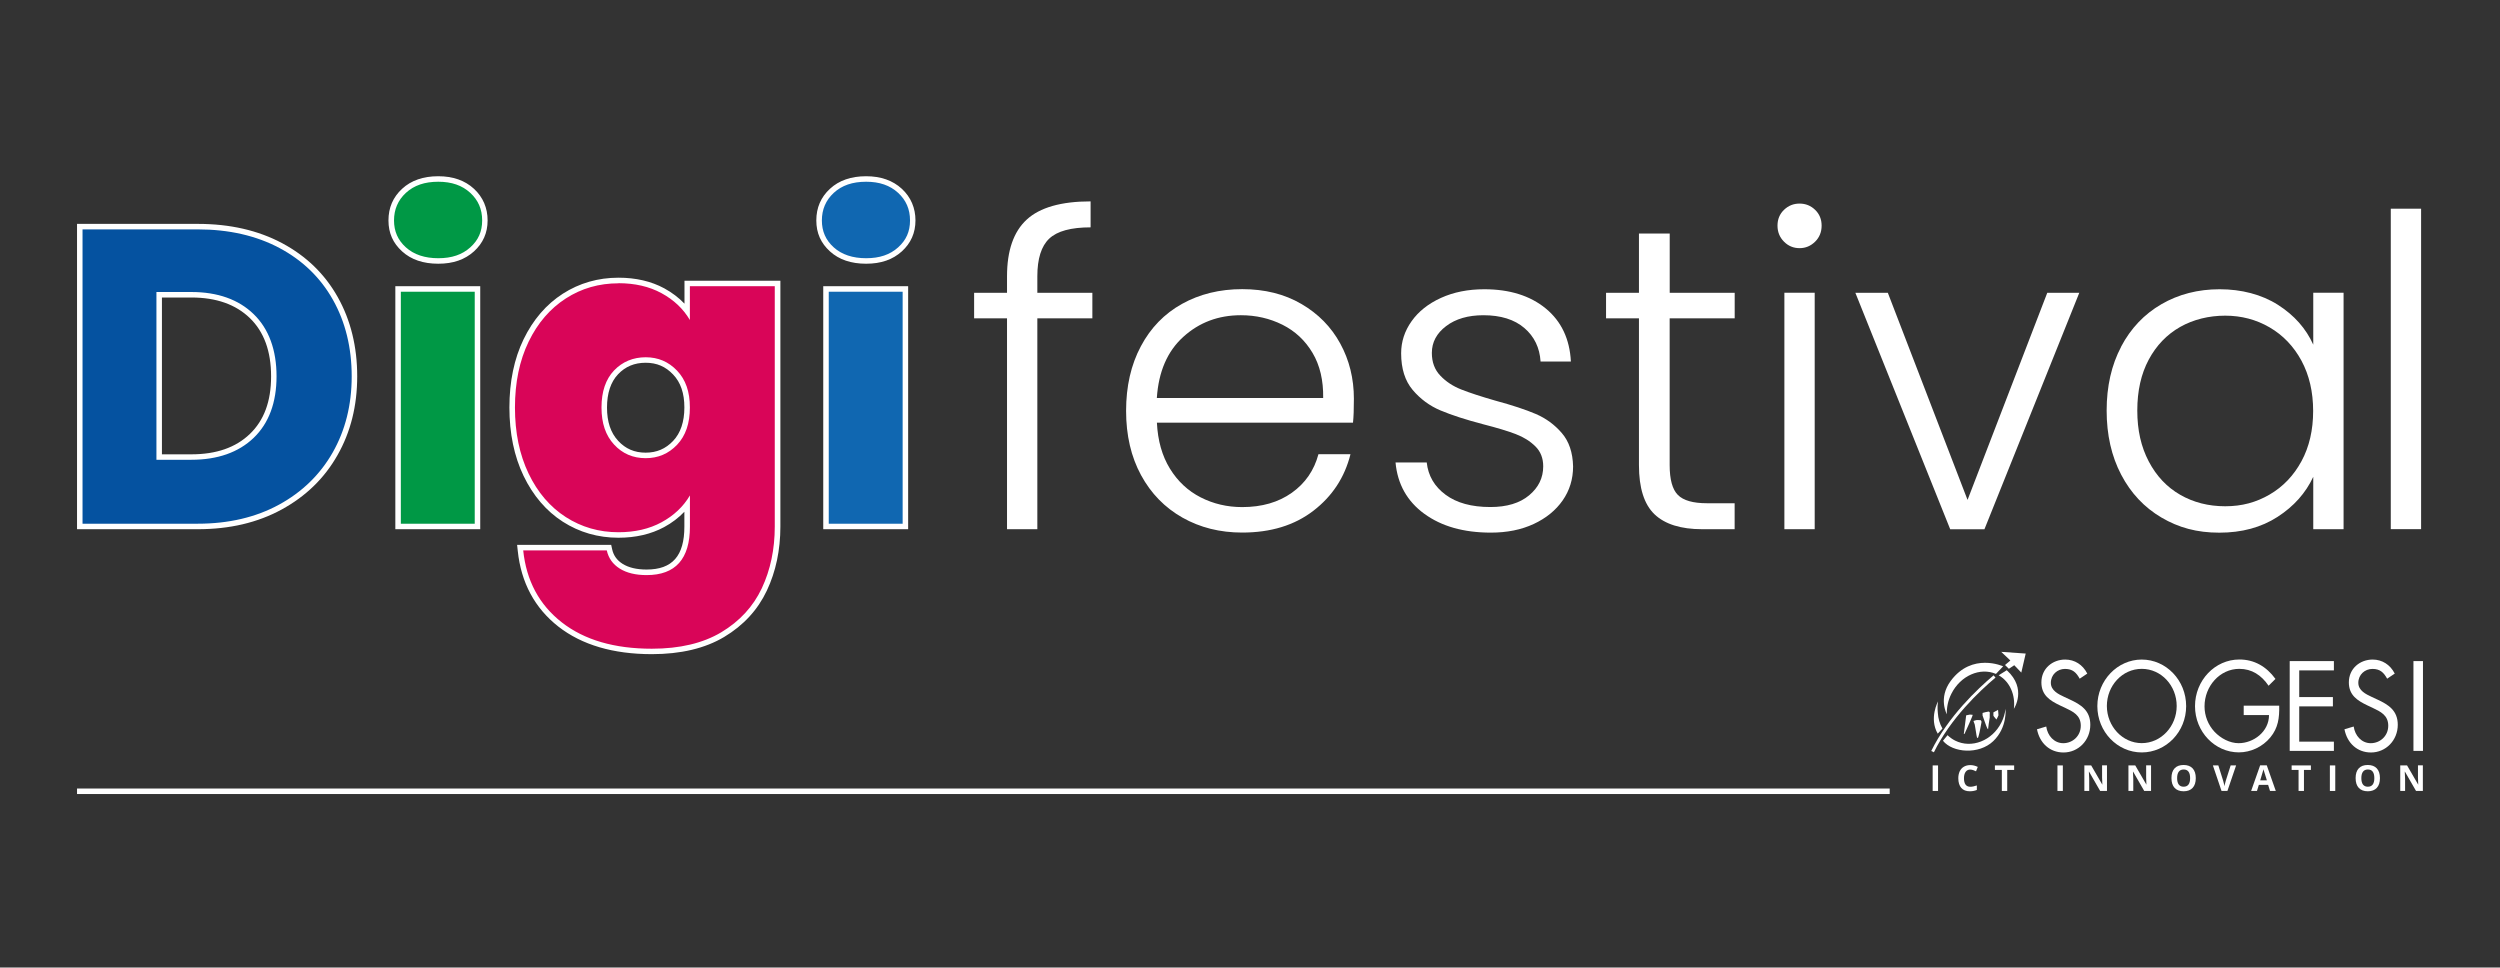 <svg xmlns="http://www.w3.org/2000/svg" id="Livello_1" data-name="Livello 1" viewBox="0 0 454.36 175.84"><rect x="0" y="0" width="454.36" height="175.84" fill="#333333" stroke="none"/><defs><style>      .cls-1, .cls-2 {        fill: #fff;      }      .cls-3 {        fill: none;        stroke: #fff;        stroke-miterlimit: 10;      }      .cls-2, .cls-4 {        fill-rule: evenodd;      }      .cls-5 {        fill: #0552a0;      }      .cls-4 {        fill: #d90558;      }      .cls-6 {        fill: #009845;      }      .cls-7 {        fill: #1067b1;      }    </style></defs><path class="cls-1" d="M198.53,57.85h-10v38.33h-5.51v-38.33h-5.98v-4.64h5.98v-2.99c0-4.67,1.19-8.11,3.58-10.31,2.39-2.2,6.26-3.31,11.61-3.31v4.72c-3.57,0-6.07.68-7.52,2.05-1.44,1.36-2.16,3.65-2.16,6.85v2.99h10v4.64Z"></path><path class="cls-1" d="M245.91,76.82h-35.65c.16,3.25.94,6.03,2.36,8.34,1.42,2.31,3.28,4.05,5.59,5.23,2.31,1.18,4.83,1.77,7.56,1.77,3.57,0,6.57-.87,9.01-2.6,2.44-1.73,4.05-4.07,4.84-7.01h5.82c-1.05,4.2-3.29,7.62-6.73,10.27-3.44,2.65-7.75,3.97-12.95,3.97-4.04,0-7.66-.91-10.86-2.72-3.2-1.81-5.71-4.38-7.52-7.71-1.81-3.33-2.72-7.23-2.72-11.69s.89-8.37,2.68-11.73c1.78-3.36,4.28-5.93,7.48-7.71,3.2-1.78,6.85-2.68,10.94-2.68s7.67.89,10.74,2.68c3.07,1.78,5.43,4.18,7.08,7.2,1.65,3.02,2.48,6.36,2.48,10.04,0,1.89-.05,3.33-.16,4.33ZM238.55,64.14c-1.34-2.26-3.16-3.96-5.47-5.12-2.31-1.15-4.83-1.73-7.56-1.73-4.09,0-7.58,1.31-10.47,3.94-2.89,2.62-4.49,6.32-4.8,11.1h30.23c.05-3.2-.59-5.93-1.93-8.19Z"></path><path class="cls-1" d="M258.86,93.38c-3.12-2.28-4.87-5.39-5.23-9.33h5.67c.26,2.41,1.4,4.37,3.42,5.86,2.02,1.5,4.73,2.24,8.15,2.24,2.99,0,5.34-.71,7.04-2.13,1.7-1.42,2.56-3.17,2.56-5.27,0-1.47-.47-2.68-1.42-3.62s-2.14-1.69-3.58-2.24-3.4-1.14-5.86-1.77c-3.2-.84-5.8-1.68-7.79-2.52-2-.84-3.69-2.09-5.08-3.74-1.39-1.65-2.09-3.87-2.09-6.65,0-2.1.63-4.04,1.89-5.82s3.04-3.2,5.35-4.25c2.31-1.05,4.93-1.57,7.87-1.57,4.62,0,8.34,1.17,11.18,3.5,2.83,2.33,4.35,5.55,4.56,9.64h-5.51c-.16-2.52-1.14-4.55-2.95-6.1s-4.29-2.32-7.44-2.32c-2.78,0-5.04.66-6.77,1.97-1.73,1.31-2.6,2.94-2.6,4.88,0,1.68.51,3.06,1.54,4.13,1.02,1.08,2.29,1.92,3.82,2.52,1.52.6,3.57,1.27,6.14,2.01,3.1.84,5.56,1.65,7.4,2.44,1.84.79,3.41,1.94,4.72,3.46,1.31,1.52,1.99,3.54,2.05,6.06,0,2.31-.63,4.37-1.89,6.18-1.26,1.81-3.02,3.24-5.27,4.29-2.26,1.05-4.85,1.57-7.79,1.57-4.93,0-8.96-1.14-12.08-3.42Z"></path><path class="cls-1" d="M303.45,57.85v26.68c0,2.62.5,4.43,1.5,5.43,1,1,2.76,1.5,5.27,1.5h5.04v4.72h-5.9c-3.88,0-6.77-.91-8.66-2.71-1.89-1.81-2.83-4.79-2.83-8.93v-26.68h-5.98v-4.64h5.98v-10.78h5.59v10.78h11.81v4.64h-11.81Z"></path><path class="cls-1" d="M324.23,43.92c-.79-.79-1.18-1.76-1.18-2.91s.39-2.11,1.18-2.87c.79-.76,1.73-1.14,2.83-1.14s2.05.38,2.83,1.14c.79.76,1.18,1.72,1.18,2.87s-.39,2.13-1.18,2.91-1.73,1.18-2.83,1.18-2.05-.39-2.83-1.18ZM329.81,53.2v42.98h-5.51v-42.98h5.51Z"></path><path class="cls-1" d="M357.6,90.83l14.48-37.62h5.82l-17.24,42.98h-6.22l-17.24-42.98h5.9l14.48,37.62Z"></path><path class="cls-1" d="M385.5,63c1.76-3.33,4.2-5.9,7.32-7.71,3.12-1.81,6.65-2.72,10.59-2.72s7.62.94,10.59,2.83c2.96,1.89,5.1,4.3,6.42,7.24v-9.44h5.51v42.98h-5.51v-9.52c-1.37,2.94-3.53,5.37-6.49,7.28-2.97,1.92-6.49,2.87-10.59,2.87s-7.39-.92-10.51-2.75c-3.12-1.84-5.56-4.43-7.32-7.79-1.76-3.36-2.64-7.24-2.64-11.65s.88-8.28,2.64-11.61ZM418.28,65.56c-1.42-2.62-3.35-4.64-5.79-6.06-2.44-1.42-5.13-2.13-8.07-2.13s-5.77.68-8.19,2.05c-2.41,1.37-4.32,3.35-5.71,5.94s-2.08,5.68-2.08,9.25.69,6.6,2.08,9.25,3.29,4.67,5.71,6.06c2.41,1.39,5.14,2.09,8.19,2.09s5.63-.71,8.07-2.13c2.44-1.42,4.37-3.44,5.79-6.06,1.42-2.62,2.12-5.67,2.12-9.13s-.71-6.51-2.12-9.13Z"></path><path class="cls-1" d="M440.02,37.93v58.24h-5.51v-58.24h5.51Z"></path><g><g><path class="cls-5" d="M14.5,95.68v-54.49h21.46c5.71,0,10.79,1.16,15.07,3.44,4.28,2.28,7.61,5.51,9.91,9.6,2.31,4.1,3.48,8.87,3.48,14.16s-1.18,9.98-3.52,14.08c-2.33,4.1-5.68,7.36-9.96,9.69-4.28,2.34-9.33,3.52-14.99,3.52H14.5ZM28.93,83.06h5.85c4.63,0,8.32-1.29,10.97-3.84,2.66-2.55,4.01-6.2,4.01-10.83s-1.35-8.37-4.01-10.94c-2.66-2.57-6.35-3.88-10.97-3.88h-5.85v29.49Z"></path><path class="cls-1" d="M35.96,41.69c5.63,0,10.62,1.14,14.84,3.39,4.19,2.23,7.46,5.4,9.71,9.41,2.27,4.03,3.41,8.71,3.41,13.91s-1.16,9.8-3.45,13.83c-2.28,4.01-5.57,7.21-9.76,9.49-4.21,2.3-9.17,3.46-14.75,3.46H15v-53.49h20.96M28.43,83.56h6.35c4.76,0,8.57-1.34,11.32-3.98,2.76-2.65,4.16-6.42,4.16-11.19s-1.4-8.63-4.16-11.3c-2.75-2.67-6.56-4.02-11.32-4.02h-6.35v30.49M35.96,40.69H14v55.49h21.96c5.77,0,10.85-1.19,15.23-3.58,4.38-2.39,7.77-5.68,10.15-9.88,2.39-4.2,3.58-8.97,3.58-14.33s-1.18-10.2-3.54-14.4c-2.36-4.2-5.73-7.46-10.11-9.8-4.38-2.33-9.48-3.5-15.31-3.5h0ZM29.43,82.56v-28.49h5.35c4.51,0,8.05,1.25,10.63,3.74,2.57,2.49,3.86,6.02,3.86,10.59s-1.29,8-3.86,10.47c-2.57,2.47-6.11,3.7-10.63,3.7h-5.35Z"></path></g><g><path class="cls-6" d="M72.35,95.68v-43.16h14.43v43.16h-14.43ZM79.65,47.43c-2.59,0-4.69-.71-6.24-2.11-1.56-1.41-2.31-3.13-2.31-5.26s.76-3.94,2.32-5.38c1.55-1.43,3.65-2.15,6.23-2.15s4.6.72,6.16,2.15c1.56,1.44,2.32,3.2,2.32,5.38s-.76,3.85-2.31,5.26c-1.55,1.4-3.62,2.11-6.16,2.11Z"></path><path class="cls-1" d="M79.65,33.03c2.44,0,4.34.66,5.82,2.02,1.45,1.34,2.16,2.98,2.16,5.01s-.7,3.58-2.15,4.89c-1.48,1.34-3.38,1.98-5.82,1.98s-4.43-.65-5.9-1.98c-1.45-1.31-2.15-2.91-2.15-4.89s.71-3.67,2.16-5.01c1.48-1.36,3.4-2.02,5.9-2.02M86.28,53.02v42.16h-13.43v-42.16h13.43M79.65,32.03c-2.73,0-4.92.76-6.57,2.28-1.65,1.52-2.48,3.44-2.48,5.75s.83,4.13,2.48,5.63c1.65,1.5,3.84,2.24,6.57,2.24s4.84-.75,6.49-2.24c1.65-1.5,2.48-3.37,2.48-5.63s-.83-4.22-2.48-5.75c-1.65-1.52-3.82-2.28-6.49-2.28h0ZM87.28,52.02h-15.43v44.16h15.43v-44.16h0Z"></path></g><g><path class="cls-7" d="M150.12,95.68v-43.16h14.43v43.16h-14.43ZM157.41,47.43c-2.59,0-4.69-.71-6.24-2.11-1.56-1.41-2.31-3.13-2.31-5.26s.76-3.94,2.32-5.38c1.55-1.43,3.65-2.15,6.23-2.15s4.6.72,6.16,2.15c1.56,1.44,2.32,3.2,2.32,5.38s-.76,3.85-2.31,5.26c-1.55,1.4-3.62,2.11-6.16,2.11Z"></path><path class="cls-1" d="M157.41,33.03c2.44,0,4.34.66,5.82,2.02,1.45,1.34,2.16,2.98,2.16,5.01s-.7,3.58-2.15,4.89c-1.48,1.34-3.38,1.98-5.82,1.98s-4.43-.65-5.9-1.98c-1.45-1.31-2.15-2.91-2.15-4.89s.71-3.67,2.16-5.01c1.48-1.36,3.4-2.02,5.9-2.02M164.05,53.02v42.16h-13.43v-42.16h13.43M157.41,32.03c-2.73,0-4.92.76-6.57,2.28-1.65,1.52-2.48,3.44-2.48,5.75s.83,4.13,2.48,5.63c1.65,1.5,3.84,2.24,6.57,2.24s4.84-.75,6.49-2.24c1.65-1.5,2.48-3.37,2.48-5.63s-.83-4.22-2.48-5.75c-1.65-1.52-3.82-2.28-6.49-2.28h0ZM165.05,52.02h-15.43v44.16h15.43v-44.16h0Z"></path></g><g><path class="cls-4" d="M118.45,118.4c-6.9,0-12.52-1.65-16.68-4.91-4.19-3.27-6.61-7.78-7.19-13.41l-.06-.55h16.15l.09.39c.29,1.29.99,2.27,2.14,2.99,1.17.73,2.73,1.1,4.62,1.1,4.96,0,7.37-2.72,7.37-8.31v-4.04c-1.16,1.49-2.64,2.73-4.42,3.69-2.29,1.24-5.01,1.87-8.07,1.87-3.6,0-6.91-.95-9.83-2.83-2.93-1.88-5.26-4.61-6.95-8.12-1.68-3.49-2.53-7.6-2.53-12.22s.85-8.72,2.53-12.18c1.69-3.48,4.02-6.2,6.95-8.07,2.93-1.88,6.24-2.83,9.83-2.83,3.06,0,5.78.63,8.07,1.87,1.78.97,3.26,2.2,4.42,3.7v-5.01h16.43v44.18c0,4.2-.81,8.04-2.41,11.43-1.61,3.41-4.15,6.17-7.55,8.2-3.4,2.03-7.73,3.06-12.89,3.06ZM117.35,65.43c-2.19,0-3.95.73-5.38,2.25-1.42,1.5-2.14,3.65-2.14,6.39s.72,4.84,2.15,6.39c1.44,1.56,3.19,2.32,5.38,2.32s3.88-.75,5.34-2.29c1.45-1.52,2.18-3.68,2.18-6.42s-.73-4.82-2.18-6.35c-1.46-1.54-3.21-2.29-5.34-2.29Z"></path><path class="cls-1" d="M112.39,51.47c2.99,0,5.6.6,7.83,1.81,2.23,1.21,3.95,2.83,5.16,4.88v-6.14h15.43v43.68c0,4.14-.79,7.88-2.36,11.22-1.57,3.33-4.03,5.99-7.36,7.99-3.33,1.99-7.54,2.99-12.63,2.99-6.82,0-12.28-1.6-16.37-4.8-4.09-3.2-6.43-7.56-7-13.07h15.19c.31,1.42,1.1,2.52,2.36,3.31,1.26.79,2.89,1.18,4.88,1.18,5.25,0,7.87-2.94,7.87-8.81v-5.67c-1.21,2.05-2.93,3.67-5.16,4.88-2.23,1.21-4.84,1.81-7.83,1.81-3.52,0-6.7-.92-9.56-2.75-2.86-1.84-5.12-4.47-6.77-7.91-1.65-3.44-2.48-7.44-2.48-12s.83-8.55,2.48-11.96c1.65-3.41,3.91-6.03,6.77-7.87,2.86-1.84,6.05-2.75,9.56-2.75M117.35,83.27c2.26,0,4.16-.81,5.71-2.44,1.55-1.63,2.32-3.88,2.32-6.77s-.77-5.06-2.32-6.69c-1.55-1.63-3.45-2.44-5.71-2.44s-4.22.8-5.75,2.4c-1.52,1.6-2.28,3.84-2.28,6.73s.76,5.08,2.28,6.73c1.52,1.65,3.44,2.48,5.75,2.48M112.39,50.47c-3.69,0-7.09.98-10.1,2.91-3,1.93-5.4,4.71-7.13,8.28-1.71,3.53-2.58,7.7-2.58,12.4s.87,8.88,2.58,12.44c1.73,3.59,4.13,6.39,7.13,8.32,3.01,1.93,6.41,2.91,10.1,2.91,3.15,0,5.94-.65,8.31-1.93,1.41-.76,2.64-1.7,3.68-2.79v2.69c0,5.33-2.18,7.81-6.87,7.81-1.8,0-3.26-.35-4.35-1.03-1.03-.65-1.66-1.52-1.91-2.67l-.17-.78h-17.1l.12,1.1c.6,5.76,3.09,10.39,7.38,13.75,4.26,3.33,9.97,5.01,16.99,5.01,5.25,0,9.67-1.05,13.15-3.13,3.49-2.09,6.1-4.92,7.75-8.42,1.63-3.45,2.46-7.37,2.46-11.64v-44.68h-17.43v4.17c-1.04-1.09-2.27-2.02-3.68-2.79-2.37-1.28-5.16-1.93-8.31-1.93h0ZM117.35,82.27c-2.04,0-3.68-.71-5.01-2.16-1.36-1.47-2.02-3.45-2.02-6.05s.68-4.64,2.01-6.04c1.34-1.41,2.98-2.09,5.02-2.09s3.62.7,4.98,2.13c1.38,1.45,2.05,3.41,2.05,6s-.69,4.65-2.05,6.08c-1.36,1.43-2.99,2.13-4.98,2.13h0Z"></path></g></g><line class="cls-3" x1="343.44" y1="143.81" x2="14" y2="143.81"></line><g><g><path class="cls-2" d="M364.71,121.81l-1.46.92c2.04,1.16,3.06,3.57,2.76,6.09,0,0,2.45-3.62-1.29-7.01Z"></path><path class="cls-2" d="M353.96,133.62c.4.39.86.72,1.37.98,2.98,1.5,6.74.03,8.41-3.29.41-.8.65-1.64.75-2.48,0-.02,0-.04,0-.05,0,0,.39,3.41-2.22,5.91s-7.37,2.14-9.15-.06l.83-1.01Z"></path><path class="cls-2" d="M353.03,132.41c-.49-.84-.78-1.82-.84-2.84,0,0-.14-1.14.04-2.1,0,0-1.68,3.07-.06,5.87l.86-.93Z"></path><path class="cls-2" d="M353.83,129.81c-.05-1.22.21-2.52.83-3.74,1.65-3.28,5.22-4.83,8.09-3.59l1.31-1.38s-5.64-2.59-9.52,2.64c-2.34,3.16-.71,6.07-.71,6.07Z"></path><path class="cls-2" d="M362.28,129.48l.85-.47s.1.88.08,1c-.02.11-.37.76-.37.76,0,0-.55-.63-.55-.7v-.58Z"></path><path class="cls-2" d="M358.52,129.91c-.24-.04-.56-.03-.56-.03l-.62.13-.43,3.4.15-.06.13-.3s1.43-3.11,1.33-3.13Z"></path><path class="cls-2" d="M359.38,130.86c-.19-.02-.72.17-.72.17,0,0,.19.52.24.66.05.14.34,2.26.4,2.32.06.06.1.13.16.13.06,0,.29-.96.29-.96,0,0,.36-1.71.36-1.84s.04-.17,0-.26c-.04-.09-.13-.19-.13-.19,0,0-.41-.02-.6-.03Z"></path><path class="cls-2" d="M360.32,130.04s.74,2.15.85,2.32c.12.17.15.18.15.18l.12-.97.18-1.18v-.64s.04-.16,0-.29c-.11-.14-.16-.14-.21-.14-.06,0-1.04.2-1.09.25"></path><polygon class="cls-2" points="365.37 120.04 363.71 118.47 368.16 118.78 367.36 122.24 366.08 120.9 365.1 121.55 364.4 120.86 365.37 120.04"></polygon><path class="cls-1" d="M351.48,136.73l-.49-.24c3.05-6.23,8.41-11.29,11.33-13.75l.35.41c-2.89,2.43-8.19,7.43-11.2,13.58h0Z"></path></g><g><path class="cls-2" d="M435.22,122.4c-.82-1.6-2.28-2.53-4-2.53-2.3,0-4.33,1.62-4.33,4.15,0,2.34,1.56,3.31,3.37,4.18l.94.44c1.44.69,2.85,1.34,2.85,3.25s-1.52,3.18-3.18,3.18-2.87-1.36-3.1-3.03l-1.68.5c.49,2.53,2.34,4.22,4.82,4.22,2.69,0,4.87-2.19,4.87-5.04,0-2.6-1.71-3.66-3.72-4.59l-1.03-.48c-1.05-.49-2.42-1.15-2.42-2.55,0-1.49,1.19-2.53,2.57-2.53s2.05.65,2.67,1.78l1.38-.93Z"></path><rect class="cls-1" x="438.63" y="120.15" width="1.73" height="16.32"></rect><path class="cls-2" d="M379.34,122.4c-.82-1.6-2.28-2.53-4-2.53-2.3,0-4.33,1.62-4.33,4.15,0,2.34,1.56,3.31,3.37,4.18l.94.44c1.44.69,2.85,1.34,2.85,3.25s-1.52,3.18-3.18,3.18-2.87-1.36-3.1-3.03l-1.68.5c.49,2.53,2.34,4.22,4.82,4.22,2.69,0,4.87-2.19,4.87-5.04,0-2.6-1.71-3.66-3.72-4.59l-1.03-.48c-1.05-.49-2.42-1.15-2.42-2.55,0-1.49,1.19-2.53,2.57-2.53s2.05.65,2.67,1.78l1.38-.93Z"></path><path class="cls-2" d="M389.25,119.87c-4.41,0-8.07,3.79-8.07,8.46s3.65,8.42,8.07,8.42,8.07-3.72,8.07-8.42-3.65-8.46-8.07-8.46ZM389.25,121.56c3.55,0,6.35,3.05,6.35,6.75s-2.84,6.75-6.35,6.75-6.34-3.07-6.34-6.75,2.79-6.75,6.34-6.75Z"></path><path class="cls-2" d="M407.78,128.27v1.69h4.6c0,3.03-2.83,5.11-5.52,5.11-1.62,0-3.27-.89-4.39-2.08-1.15-1.24-1.81-2.88-1.81-4.61,0-3.68,2.79-6.82,6.32-6.82,2.28,0,4.02,1.15,5.32,3.07l1.25-1.24c-1.64-2.25-3.84-3.53-6.55-3.53-4.46,0-8.07,3.81-8.07,8.48s3.62,8.4,7.97,8.4c2.15,0,4.31-1,5.73-2.73,1.42-1.73,1.65-3.55,1.6-5.76h-6.45Z"></path><polygon class="cls-2" points="416.14 136.47 424.17 136.47 424.17 134.79 417.87 134.79 417.87 128.38 423.99 128.38 423.99 126.69 417.87 126.69 417.87 121.84 424.17 121.84 424.17 120.15 416.14 120.15 416.14 136.47"></polygon></g><g><path class="cls-1" d="M351.25,143.75v-4.64h.98v4.64h-.98Z"></path><path class="cls-1" d="M358.1,139.86c-.37,0-.66.14-.86.42s-.3.67-.3,1.16c0,1.03.39,1.55,1.16,1.55.33,0,.72-.08,1.18-.24v.82c-.38.16-.81.24-1.28.24-.67,0-1.19-.2-1.55-.61-.36-.41-.54-1-.54-1.76,0-.48.09-.9.26-1.27.18-.36.43-.64.76-.83s.71-.29,1.16-.29.9.11,1.36.33l-.32.8c-.17-.08-.35-.15-.52-.22-.18-.06-.35-.09-.52-.09Z"></path><path class="cls-1" d="M364.8,143.75h-.98v-3.82h-1.26v-.82h3.5v.82h-1.26v3.82Z"></path><path class="cls-1" d="M373.93,143.75v-4.64h.98v4.64h-.98Z"></path><path class="cls-1" d="M382.94,143.75h-1.25l-2.02-3.51h-.03c.04.62.06,1.06.06,1.33v2.18h-.88v-4.64h1.24l2.01,3.47h.02c-.03-.6-.05-1.03-.05-1.28v-2.2h.89v4.64Z"></path><path class="cls-1" d="M390.95,143.75h-1.25l-2.02-3.51h-.03c.04.62.06,1.06.06,1.33v2.18h-.88v-4.64h1.24l2.01,3.47h.02c-.03-.6-.05-1.03-.05-1.28v-2.2h.89v4.64Z"></path><path class="cls-1" d="M399.07,141.42c0,.77-.19,1.36-.57,1.77-.38.41-.93.62-1.64.62s-1.26-.21-1.64-.62c-.38-.41-.57-1-.57-1.78s.19-1.36.57-1.77c.38-.41.93-.61,1.64-.61s1.26.21,1.64.62.57,1,.57,1.77ZM395.68,141.42c0,.52.1.91.3,1.17.2.26.49.39.88.39.78,0,1.18-.52,1.18-1.56s-.39-1.57-1.17-1.57c-.39,0-.69.13-.89.4-.2.26-.3.65-.3,1.17Z"></path><path class="cls-1" d="M405.41,139.11h.99l-1.58,4.64h-1.07l-1.57-4.64h.99l.87,2.76c.05.16.1.35.15.57s.08.37.1.45c.02-.19.1-.54.24-1.02l.88-2.76Z"></path><path class="cls-1" d="M412.56,143.75l-.34-1.1h-1.69l-.34,1.1h-1.06l1.64-4.66h1.2l1.64,4.66h-1.06ZM411.99,141.82c-.31-1-.49-1.57-.53-1.7-.04-.13-.07-.23-.08-.31-.07.27-.27.94-.6,2.01h1.21Z"></path><path class="cls-1" d="M418.73,143.75h-.98v-3.82h-1.26v-.82h3.5v.82h-1.26v3.82Z"></path><path class="cls-1" d="M423.44,143.75v-4.64h.98v4.64h-.98Z"></path><path class="cls-1" d="M432.54,141.42c0,.77-.19,1.36-.57,1.77-.38.41-.93.62-1.64.62s-1.26-.21-1.64-.62c-.38-.41-.57-1-.57-1.78s.19-1.36.57-1.77c.38-.41.93-.61,1.64-.61s1.26.21,1.64.62c.38.41.57,1,.57,1.77ZM429.16,141.42c0,.52.1.91.3,1.17.2.26.49.39.88.39.78,0,1.18-.52,1.18-1.56s-.39-1.57-1.17-1.57c-.39,0-.69.13-.89.4-.2.26-.3.65-.3,1.17Z"></path><path class="cls-1" d="M440.35,143.75h-1.25l-2.02-3.51h-.03c.04.62.06,1.06.06,1.33v2.18h-.88v-4.64h1.24l2.01,3.47h.02c-.03-.6-.05-1.03-.05-1.28v-2.2h.89v4.64Z"></path></g></g></svg>